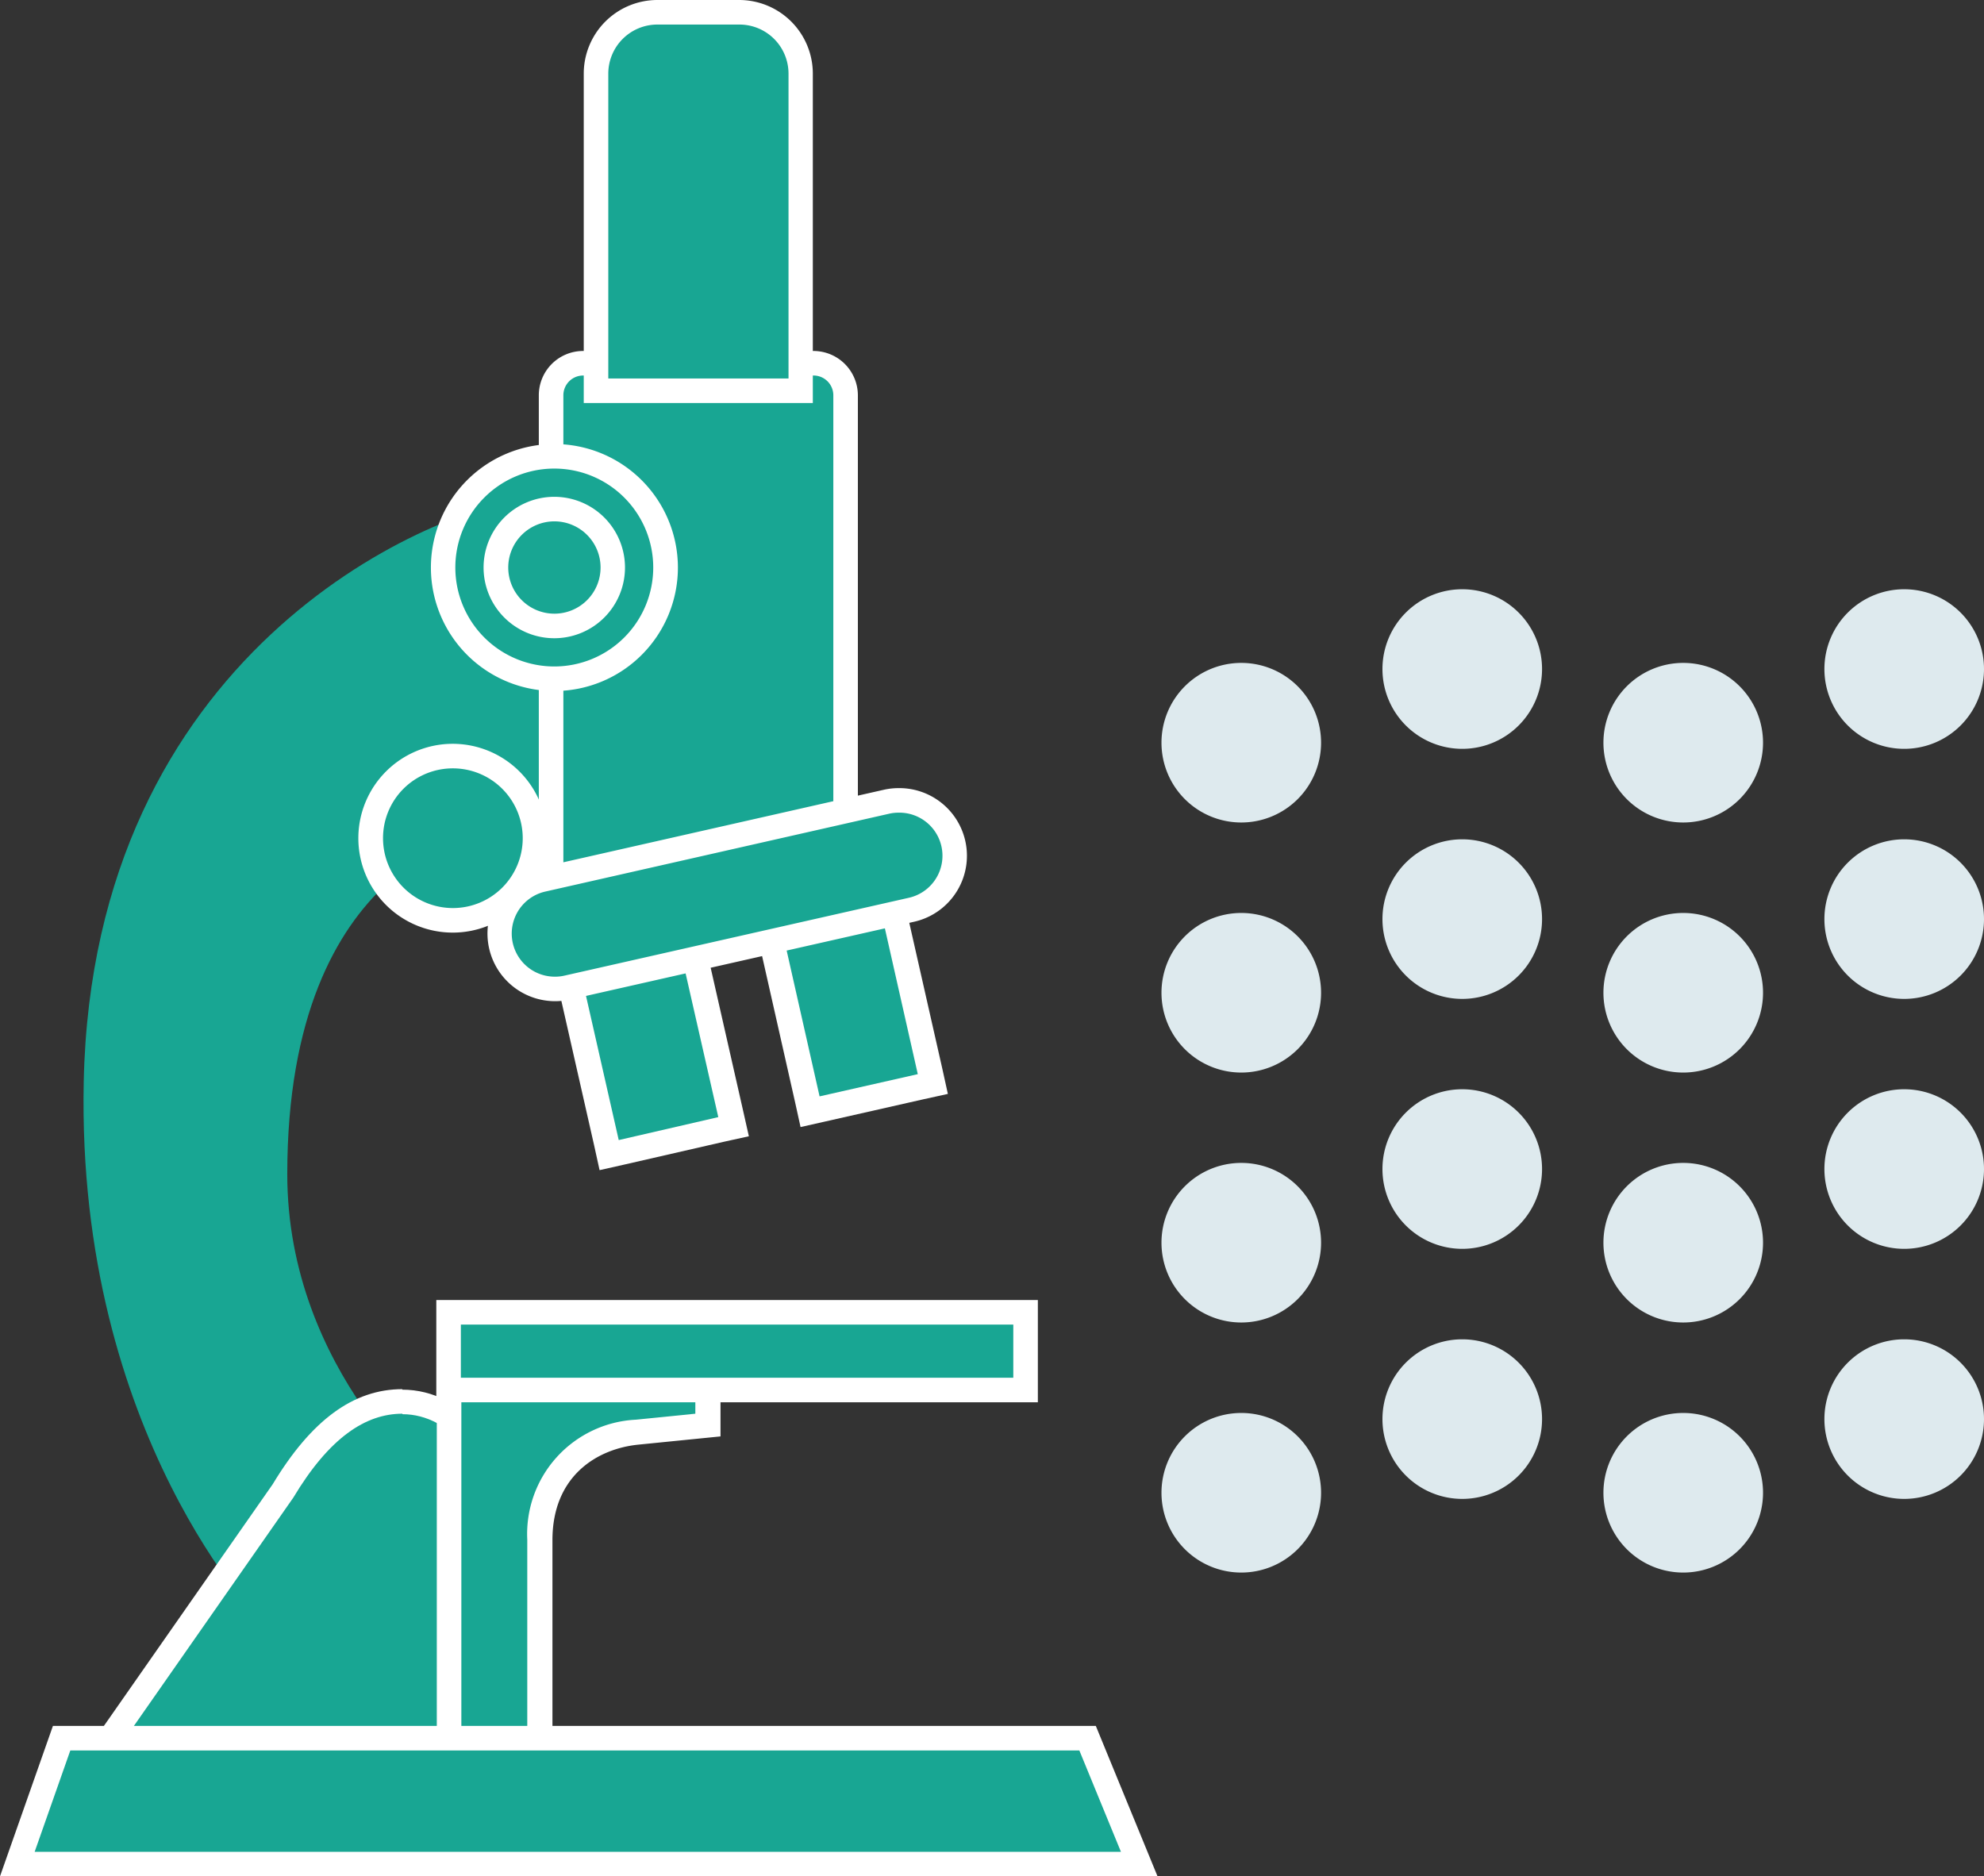 <svg xmlns="http://www.w3.org/2000/svg" viewBox="0 0 161.61 152.85"><rect x="0" y="0" width="161.61" height="152.85" fill="#333333" stroke="none"/><defs><clipPath id="clip-path"><path class="cls-1" d="M94.61 54h13v13h-13z"/></clipPath><clipPath id="clip-path-3"><path class="cls-1" d="M94.61 74.37h13v13h-13z"/></clipPath><clipPath id="clip-path-5"><path class="cls-1" d="M94.61 94.73h13v13h-13z"/></clipPath><clipPath id="clip-path-7"><path class="cls-1" d="M94.61 115.1h13v13h-13z"/></clipPath><clipPath id="clip-path-9"><path class="cls-1" d="M112.61 48h13v13h-13z"/></clipPath><clipPath id="clip-path-11"><path class="cls-1" d="M112.61 68.37h13v13h-13z"/></clipPath><clipPath id="clip-path-13"><path class="cls-1" d="M112.61 88.73h13v13h-13z"/></clipPath><clipPath id="clip-path-15"><path class="cls-1" d="M112.61 109.1h13v13h-13z"/></clipPath><clipPath id="clip-path-17"><path class="cls-1" d="M130.61 54h13v13h-13z"/></clipPath><clipPath id="clip-path-19"><path class="cls-1" d="M130.61 74.37h13v13h-13z"/></clipPath><clipPath id="clip-path-21"><path class="cls-1" d="M130.61 94.73h13v13h-13z"/></clipPath><clipPath id="clip-path-23"><path class="cls-1" d="M130.61 115.1h13v13h-13z"/></clipPath><clipPath id="clip-path-25"><path class="cls-1" d="M148.61 48h13v13h-13z"/></clipPath><clipPath id="clip-path-27"><path class="cls-1" d="M148.61 68.37h13v13h-13z"/></clipPath><clipPath id="clip-path-29"><path class="cls-1" d="M148.61 88.73h13v13h-13z"/></clipPath><clipPath id="clip-path-31"><path class="cls-1" d="M148.61 109.1h13v13h-13z"/></clipPath><style>.cls-1{fill:none}.cls-3{fill:#18a693}.cls-4{fill:#fff}.cls-6{mix-blend-mode:multiply}.cls-7{clip-path:url(#clip-path)}.cls-8{fill:#deeaee}.cls-9{clip-path:url(#clip-path-3)}.cls-10{clip-path:url(#clip-path-5)}.cls-11{clip-path:url(#clip-path-7)}.cls-12{clip-path:url(#clip-path-9)}.cls-13{clip-path:url(#clip-path-11)}.cls-14{clip-path:url(#clip-path-13)}.cls-15{clip-path:url(#clip-path-15)}.cls-16{clip-path:url(#clip-path-17)}.cls-17{clip-path:url(#clip-path-19)}.cls-18{clip-path:url(#clip-path-21)}.cls-19{clip-path:url(#clip-path-23)}.cls-20{clip-path:url(#clip-path-25)}.cls-21{clip-path:url(#clip-path-27)}.cls-22{clip-path:url(#clip-path-29)}.cls-23{clip-path:url(#clip-path-31)}</style></defs><g style="isolation:isolate"><g id="圖層_2" data-name="圖層 2"><g id="圖層_1-2" data-name="圖層 1"><path class="cls-3" d="M48.82 67.79h-9.29s-16.13 2-16.13 27.86c0 16.13 12.32 25.9 12.32 25.9L21.45 132.3S6.22 117 6.82 88.12C7.55 53.34 34.64 41.59 43 40.61l8.31-1z"/><rect class="cls-3" x="44.88" y="29.59" width="23.99" height="44.82" rx="2.61"/><path class="cls-4" d="M66.26 30.59a1.61 1.61 0 011.62 1.61v39.6a1.61 1.61 0 01-1.62 1.61H47.5a1.61 1.61 0 01-1.61-1.61V32.2a1.61 1.61 0 011.61-1.61h18.76m0-2H47.5a3.61 3.61 0 00-3.61 3.61v39.6a3.61 3.61 0 003.61 3.61h18.76a3.62 3.62 0 003.62-3.61V32.2a3.62 3.62 0 00-3.62-3.61"/><path class="cls-3" d="M8.29 142.59l14.78-21.12c2.92-4.87 6.11-7.27 9.71-7.27 4.55 0 8.24 4.59 8.24 10.23v18.16z"/><path class="cls-4" d="M32.78 115.2c4 0 7.24 4.13 7.24 9.23v17.16H10.21L23.89 122c2.93-4.89 5.89-6.84 8.89-6.84m0-2c-4 0-7.42 2.53-10.57 7.75L8.57 140.44l-2.2 3.15H42v-19.16c0-6.19-4.14-11.23-9.24-11.23"/><path class="cls-3" d="M36.58 142.59V110l1 .88 1-1v1.57c.63 0 1.84.06 4.14.06 5.57 0 13.81-.18 13.89-.18h1v4.86l-5.79.58c-3.82.38-7.9 2.89-7.9 8.78v17.13z"/><path class="cls-4" d="M56.64 112.23v2.93l-4.89.49a9.32 9.32 0 00-8.8 9.77v16.13h-5.37v-29.28a32.14 32.14 0 005.14.18c5.65 0 13.92-.18 13.92-.18m-17.06-4.83l-2.07 2-1.93-1.79v35.89H45v-18.08c0-5.22 3.62-7.44 7-7.78l4.89-.49 1.8-.18v-6.79h-2c-.08 0-8.31.18-13.87.18h-3.14z"/><path class="cls-3" d="M92.8 151.85H1.41l3.61-10.26h83.57l4.21 10.26z"/><path stroke="#fff" stroke-miterlimit="10" stroke-width="2" fill="none" d="M92.8 151.85H1.41l3.61-10.26h83.57l4.21 10.26z"/><path class="cls-3" d="M36.58 106.9h46.96v6.33H36.58z"/><path class="cls-4" d="M82.54 112.23h-45v-4.33h45zm2-6.33h-49v8.33h49v-8.33z"/><path class="cls-3" d="M48.55 31.83V6a5 5 0 015-5h6.7a5 5 0 015 5v25.83z"/><path class="cls-4" d="M60.23 2a4 4 0 014 4v24.83H49.55V6a4 4 0 014-4h6.7m0-2h-6.7a6 6 0 00-6 6v26.83h18.66V6a6 6 0 00-6-6"/><path class="cls-3" d="M45.15 55.29a9.06 9.06 0 119.07-9.06 9.06 9.06 0 01-9.07 9.06"/><path class="cls-4" d="M45.15 38.17a8.06 8.06 0 11-8.06 8.06 8.06 8.06 0 018.06-8.06m0-2a10.06 10.06 0 1010.07 10.06 10.07 10.07 0 00-10.07-10.06"/><path class="cls-3" d="M45.15 51a4.76 4.76 0 114.76-4.76A4.76 4.76 0 0145.15 51"/><path class="cls-4" d="M45.15 42.47a3.76 3.76 0 11-3.75 3.76 3.76 3.76 0 013.75-3.76m0-2a5.76 5.76 0 105.76 5.76 5.76 5.76 0 00-5.76-5.76"/><path class="cls-3" d="M36.89 75a6.69 6.69 0 116.68-6.68A6.69 6.69 0 0136.89 75"/><path class="cls-4" d="M36.89 62.59a5.69 5.69 0 11-5.69 5.69 5.68 5.68 0 015.69-5.69m0-2a7.69 7.69 0 107.68 7.69 7.7 7.7 0 00-7.68-7.69"/><path class="cls-3" transform="rotate(-12.78 69.138 81.384)" d="M64.08 73.23h10.21v16.32H64.08z"/><path class="cls-4" d="M71.6 73.5l3.16 14-8 1.81-3.16-14zm1.51-2.39l-2 .44-8 1.82-1.95.44.45 2 3.16 14 .44 2 2-.45 8-1.81 2-.44-.44-2-3.17-14z"/><path class="cls-3" transform="rotate(-12.77 52.886 84.91)" d="M47.7 76.67h10.31v16.46H47.7z"/><path class="cls-4" d="M55.31 76.93L58.51 91l-8.11 1.87-3.2-14.1zm1.51-2.39l-2 .44-8.11 1.84-1.95.44.44 1.95 3.2 14.11.44 2 2-.45L59 93l2-.44-.45-2-3.2-14.1z"/><path class="cls-3" d="M45.23 80.56a4.51 4.51 0 01-1-8.91l28-6.34a4.17 4.17 0 011-.11 4.54 4.54 0 014.41 3.51 4.53 4.53 0 01-3.4 5.4l-28 6.34a4.69 4.69 0 01-1 .11"/><path class="cls-4" d="M73.17 66.2a3.51 3.51 0 01.83 6.94l-28 6.33a3.37 3.37 0 01-.77.09 3.51 3.51 0 01-.78-6.94l28-6.34a3.42 3.42 0 01.77-.08m0-2a5.53 5.53 0 00-1.21.13L44 70.67a5.51 5.51 0 102.44 10.75l28-6.33a5.51 5.51 0 00-1.27-10.89"/><g class="cls-6"><g class="cls-7"><g class="cls-7"><path class="cls-8" d="M107.61 60.5a6.5 6.5 0 11-6.5-6.5 6.5 6.5 0 016.5 6.5"/></g></g></g><g class="cls-6"><g class="cls-9"><g class="cls-9"><path class="cls-8" d="M107.61 80.87a6.5 6.5 0 11-6.5-6.5 6.5 6.5 0 016.5 6.5"/></g></g></g><g class="cls-6"><g class="cls-10"><g class="cls-10"><path class="cls-8" d="M107.61 101.23a6.5 6.5 0 11-6.5-6.5 6.5 6.5 0 016.5 6.5"/></g></g></g><g class="cls-6"><g class="cls-11"><g class="cls-11"><path class="cls-8" d="M107.61 121.6a6.5 6.5 0 11-6.5-6.5 6.5 6.5 0 016.5 6.5"/></g></g></g><g class="cls-6"><g class="cls-12"><g class="cls-12"><path class="cls-8" d="M125.61 54.5a6.5 6.5 0 11-6.5-6.5 6.5 6.5 0 016.5 6.5"/></g></g></g><g class="cls-6"><g class="cls-13"><g class="cls-13"><path class="cls-8" d="M125.61 74.87a6.5 6.5 0 11-6.5-6.5 6.5 6.5 0 016.5 6.5"/></g></g></g><g class="cls-6"><g class="cls-14"><g class="cls-14"><path class="cls-8" d="M125.61 95.23a6.5 6.5 0 11-6.5-6.5 6.5 6.5 0 016.5 6.5"/></g></g></g><g class="cls-6"><g class="cls-15"><g class="cls-15"><path class="cls-8" d="M125.61 115.6a6.5 6.5 0 11-6.5-6.5 6.5 6.5 0 016.5 6.5"/></g></g></g><g class="cls-6"><g class="cls-16"><g class="cls-16"><path class="cls-8" d="M143.61 60.5a6.5 6.5 0 11-6.5-6.5 6.5 6.5 0 016.5 6.5"/></g></g></g><g class="cls-6"><g class="cls-17"><g class="cls-17"><path class="cls-8" d="M143.61 80.87a6.5 6.5 0 11-6.5-6.5 6.5 6.5 0 016.5 6.5"/></g></g></g><g class="cls-6"><g class="cls-18"><g class="cls-18"><path class="cls-8" d="M143.61 101.23a6.5 6.5 0 11-6.5-6.5 6.5 6.5 0 016.5 6.5"/></g></g></g><g class="cls-6"><g class="cls-19"><g class="cls-19"><path class="cls-8" d="M143.61 121.6a6.5 6.5 0 11-6.5-6.5 6.5 6.5 0 016.5 6.5"/></g></g></g><g class="cls-6"><g class="cls-20"><g class="cls-20"><path class="cls-8" d="M161.61 54.5a6.5 6.5 0 11-6.5-6.5 6.5 6.5 0 016.5 6.5"/></g></g></g><g class="cls-6"><g class="cls-21"><g class="cls-21"><path class="cls-8" d="M161.61 74.87a6.5 6.5 0 11-6.5-6.5 6.5 6.5 0 016.5 6.5"/></g></g></g><g class="cls-6"><g class="cls-22"><g class="cls-22"><path class="cls-8" d="M161.61 95.23a6.5 6.5 0 11-6.5-6.5 6.5 6.5 0 016.5 6.5"/></g></g></g><g class="cls-6"><g class="cls-23"><g class="cls-23"><path class="cls-8" d="M161.61 115.6a6.5 6.5 0 11-6.5-6.5 6.5 6.5 0 016.5 6.5"/></g></g></g></g></g></g></svg>